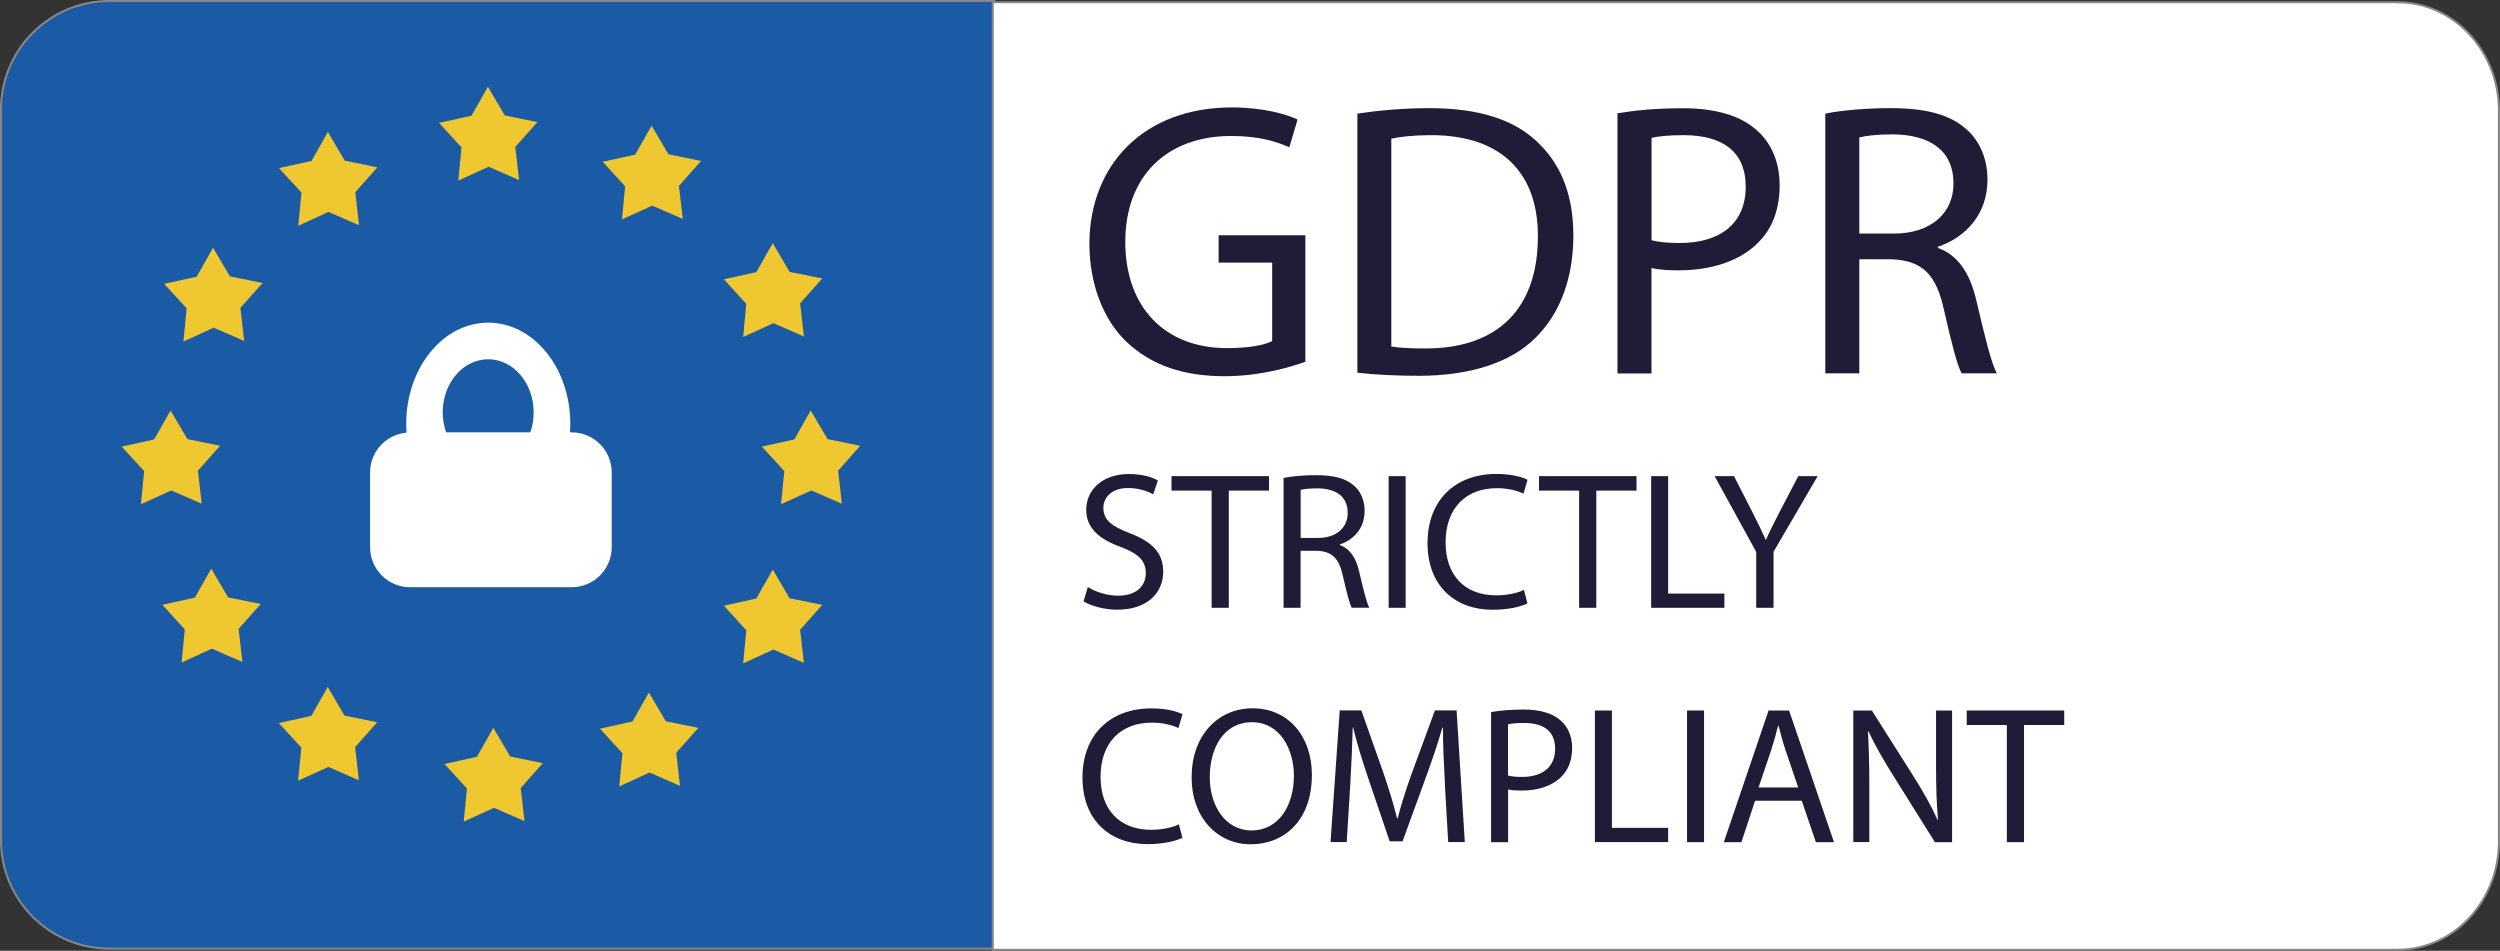 <?xml version="1.0" encoding="UTF-8"?>
<svg id="Livello_1" data-name="Livello 1" xmlns="http://www.w3.org/2000/svg" viewBox="0 0 307.21 116.84">
  <rect x="0" y="0" width="307.21" height="116.84" fill="#333333" stroke="none"/>
  <defs>
    <style>
      .cls-1 {
        fill: #201c37;
      }

      .cls-1, .cls-2 {
        stroke-width: 0px;
      }

      .cls-3, .cls-4 {
        stroke: #878787;
        stroke-width: .25px;
      }

      .cls-3, .cls-4, .cls-5 {
        stroke-miterlimit: 10;
      }

      .cls-3, .cls-5 {
        fill: #fff;
      }

      .cls-4 {
        fill: #1b5aa5;
      }

      .cls-2 {
        fill: #efc731;
      }

      .cls-5 {
        stroke: #fff;
        stroke-width: .5px;
      }
    </style>
  </defs>
  <g>
    <path class="cls-4" d="M13.46.12C6.09.12.12,6.09.12,13.46v89.78c0,7.36,5.97,13.33,13.33,13.33h108.74V.12H13.46Z"/>
    <path class="cls-3" d="M294.65.27H122v116.44h172.64c6.87,0,12.44-5.97,12.44-13.33V13.61c0-7.36-5.57-13.33-12.44-13.33Z"/>
  </g>
  <g>
    <g>
      <polygon class="cls-2" points="44.1 95.88 40.35 94.24 36.63 95.94 37.03 91.87 34.26 88.85 38.26 87.97 40.27 84.41 42.34 87.94 46.35 88.75 43.64 91.81 44.1 95.88"/>
      <polygon class="cls-2" points="64.45 100.9 60.7 99.27 56.98 100.96 57.38 96.89 54.62 93.88 58.61 93 60.62 89.44 62.7 92.96 66.7 93.78 63.99 96.84 64.45 100.9"/>
      <polygon class="cls-2" points="83.56 96.57 79.82 94.93 76.09 96.63 76.49 92.56 73.73 89.54 77.72 88.66 79.74 85.1 81.81 88.63 85.82 89.44 83.1 92.5 83.56 96.57"/>
      <polygon class="cls-2" points="98.79 81.46 95.04 79.82 91.32 81.52 91.71 77.45 88.95 74.43 92.94 73.55 94.96 69.99 97.03 73.52 101.04 74.33 98.32 77.39 98.79 81.46"/>
      <polygon class="cls-2" points="103.45 61.9 99.7 60.27 95.98 61.96 96.38 57.89 93.62 54.88 97.61 54 99.62 50.44 101.7 53.96 105.7 54.78 102.99 57.84 103.45 61.9"/>
      <polygon class="cls-2" points="98.79 41.35 95.04 39.71 91.32 41.41 91.71 37.34 88.95 34.32 92.94 33.44 94.96 29.88 97.03 33.41 101.04 34.22 98.32 37.28 98.79 41.35"/>
      <polygon class="cls-2" points="83.9 26.9 80.15 25.27 76.43 26.96 76.82 22.89 74.06 19.88 78.06 19 80.07 15.44 82.14 18.96 86.15 19.78 83.43 22.84 83.9 26.9"/>
      <polygon class="cls-2" points="63.79 22.13 60.04 20.49 56.32 22.19 56.71 18.11 53.95 15.1 57.94 14.22 59.96 10.66 62.03 14.19 66.04 15 63.32 18.06 63.79 22.13"/>
      <polygon class="cls-2" points="44.12 27.68 40.37 26.04 36.65 27.74 37.05 23.67 34.28 20.66 38.28 19.78 40.29 16.21 42.36 19.74 46.37 20.56 43.66 23.62 44.12 27.68"/>
      <polygon class="cls-2" points="30.01 41.9 26.26 40.27 22.54 41.96 22.94 37.89 20.17 34.88 24.17 34 26.18 30.44 28.25 33.96 32.26 34.78 29.54 37.84 30.01 41.9"/>
      <polygon class="cls-2" points="24.79 61.9 21.04 60.27 17.32 61.96 17.71 57.89 14.95 54.88 18.94 54 20.96 50.44 23.03 53.96 27.04 54.78 24.32 57.84 24.79 61.9"/>
      <polygon class="cls-2" points="29.79 81.35 26.04 79.71 22.32 81.41 22.71 77.34 19.95 74.32 23.94 73.44 25.96 69.88 28.03 73.41 32.04 74.22 29.32 77.28 29.79 81.35"/>
    </g>
    <path class="cls-5" d="M70.25,53.38h-.48c.04-.43.06-.87.06-1.31,0-6.72-4.4-12.17-9.83-12.17s-9.83,5.45-9.83,12.17c0,.45.02.89.06,1.33-2.5.09-4.5,2.13-4.5,4.65v9.19c0,2.58,2.09,4.67,4.67,4.67h19.85c2.58,0,4.67-2.09,4.67-4.67v-9.19c0-2.58-2.09-4.67-4.67-4.67ZM60,43.9c3.22,0,5.83,3.03,5.83,6.78,0,.96-.17,1.88-.49,2.7h-10.7c-.31-.83-.49-1.74-.49-2.7,0-3.74,2.61-6.78,5.83-6.78Z"/>
  </g>
  <g>
    <path class="cls-1" d="M160.42,44.45c-1.87.67-5.57,1.78-9.94,1.78-4.9,0-8.93-1.25-12.1-4.27-2.78-2.69-4.51-7.01-4.51-12.05.05-9.65,6.67-16.71,17.52-16.71,3.74,0,6.67.82,8.06,1.49l-1.01,3.41c-1.73-.77-3.89-1.39-7.15-1.39-7.87,0-13.01,4.9-13.01,13.01s4.94,13.06,12.48,13.06c2.74,0,4.61-.38,5.57-.86v-9.65h-6.58v-3.36h10.66v15.55Z"/>
    <path class="cls-1" d="M166.8,13.96c2.54-.38,5.57-.67,8.88-.67,6,0,10.27,1.39,13.1,4.03,2.88,2.64,4.56,6.38,4.56,11.62s-1.63,9.6-4.66,12.58c-3.02,3.02-8.02,4.66-14.3,4.66-2.98,0-5.47-.14-7.58-.38V13.96ZM170.98,42.58c1.06.19,2.59.24,4.22.24,8.93,0,13.78-4.99,13.78-13.73.05-7.63-4.27-12.48-13.11-12.48-2.16,0-3.79.19-4.9.43v25.54Z"/>
    <path class="cls-1" d="M198.77,13.92c2.02-.34,4.66-.62,8.02-.62,4.13,0,7.15.96,9.07,2.69,1.78,1.54,2.83,3.89,2.83,6.77s-.86,5.23-2.5,6.91c-2.21,2.35-5.81,3.55-9.89,3.55-1.25,0-2.4-.05-3.36-.29v12.96h-4.18V13.92ZM202.95,29.52c.91.24,2.06.34,3.46.34,5.04,0,8.11-2.45,8.11-6.91s-3.02-6.34-7.63-6.34c-1.82,0-3.22.14-3.94.34v12.58Z"/>
    <path class="cls-1" d="M224.31,13.96c2.11-.43,5.14-.67,8.02-.67,4.46,0,7.34.82,9.36,2.64,1.63,1.44,2.54,3.65,2.54,6.14,0,4.27-2.69,7.1-6.1,8.26v.14c2.5.86,3.98,3.17,4.75,6.53,1.06,4.51,1.82,7.63,2.5,8.88h-4.32c-.53-.91-1.25-3.7-2.16-7.73-.96-4.46-2.69-6.14-6.48-6.29h-3.94v14.02h-4.18V13.96ZM228.48,28.7h4.27c4.46,0,7.3-2.45,7.3-6.14,0-4.18-3.02-6-7.44-6.05-2.02,0-3.46.19-4.13.38v11.81Z"/>
    <path class="cls-1" d="M133.68,72.14c.94.58,2.3,1.06,3.74,1.06,2.14,0,3.38-1.13,3.38-2.76,0-1.51-.86-2.38-3.05-3.22-2.64-.94-4.27-2.3-4.27-4.58,0-2.52,2.09-4.39,5.23-4.39,1.66,0,2.86.38,3.58.79l-.58,1.7c-.53-.29-1.61-.77-3.07-.77-2.21,0-3.05,1.32-3.05,2.42,0,1.51.98,2.26,3.22,3.12,2.74,1.06,4.13,2.38,4.13,4.75,0,2.5-1.85,4.66-5.66,4.66-1.56,0-3.26-.46-4.13-1.03l.53-1.75Z"/>
    <path class="cls-1" d="M148.88,60.29h-4.92v-1.78h11.98v1.78h-4.94v14.4h-2.11v-14.4Z"/>
    <path class="cls-1" d="M157.73,58.73c1.06-.22,2.57-.34,4.01-.34,2.23,0,3.67.41,4.68,1.32.82.72,1.27,1.82,1.27,3.07,0,2.14-1.34,3.55-3.05,4.13v.07c1.25.43,1.99,1.58,2.38,3.26.53,2.26.91,3.82,1.25,4.44h-2.16c-.26-.46-.62-1.85-1.08-3.86-.48-2.23-1.34-3.07-3.24-3.14h-1.97v7.01h-2.09v-15.96ZM159.82,66.1h2.14c2.23,0,3.65-1.22,3.65-3.07,0-2.09-1.51-3-3.72-3.02-1.01,0-1.73.1-2.06.19v5.9Z"/>
    <path class="cls-1" d="M172.73,58.51v16.18h-2.09v-16.18h2.09Z"/>
    <path class="cls-1" d="M187.68,74.16c-.77.38-2.3.77-4.27.77-4.56,0-7.99-2.88-7.99-8.19s3.43-8.5,8.45-8.5c2.02,0,3.29.43,3.84.72l-.5,1.7c-.79-.38-1.92-.67-3.26-.67-3.79,0-6.31,2.42-6.31,6.67,0,3.96,2.28,6.5,6.22,6.5,1.27,0,2.57-.26,3.41-.67l.43,1.66Z"/>
    <path class="cls-1" d="M194.04,60.29h-4.92v-1.78h11.98v1.78h-4.94v14.4h-2.11v-14.4Z"/>
    <path class="cls-1" d="M202.9,58.51h2.09v14.43h6.91v1.75h-9v-16.18Z"/>
    <path class="cls-1" d="M215.81,74.69v-6.87l-5.11-9.31h2.38l2.28,4.46c.62,1.22,1.1,2.21,1.61,3.34h.05c.46-1.06,1.01-2.11,1.63-3.34l2.33-4.46h2.38l-5.42,9.29v6.89h-2.11Z"/>
    <path class="cls-1" d="M145.28,102.96c-.77.38-2.3.77-4.27.77-4.56,0-7.99-2.88-7.99-8.18s3.43-8.5,8.45-8.5c2.02,0,3.29.43,3.84.72l-.5,1.7c-.79-.38-1.92-.67-3.26-.67-3.79,0-6.31,2.42-6.31,6.67,0,3.96,2.28,6.5,6.22,6.5,1.27,0,2.57-.26,3.41-.67l.43,1.66Z"/>
    <path class="cls-1" d="M161.21,95.23c0,5.57-3.38,8.52-7.51,8.52s-7.27-3.31-7.27-8.21c0-5.14,3.19-8.5,7.51-8.5s7.27,3.38,7.27,8.18ZM148.66,95.5c0,3.46,1.87,6.55,5.16,6.55s5.18-3.05,5.18-6.72c0-3.22-1.68-6.58-5.16-6.58s-5.18,3.19-5.18,6.75Z"/>
    <path class="cls-1" d="M177.56,96.38c-.12-2.26-.26-4.97-.24-6.98h-.07c-.55,1.9-1.22,3.91-2.04,6.14l-2.86,7.85h-1.58l-2.62-7.71c-.77-2.28-1.42-4.37-1.87-6.29h-.05c-.05,2.02-.17,4.73-.31,7.15l-.43,6.94h-1.99l1.13-16.18h2.66l2.76,7.82c.67,1.99,1.22,3.77,1.63,5.45h.07c.41-1.63.98-3.41,1.7-5.45l2.88-7.82h2.66l1.01,16.18h-2.04l-.41-7.1Z"/>
    <path class="cls-1" d="M183.22,87.5c1.01-.17,2.33-.31,4.01-.31,2.06,0,3.58.48,4.54,1.34.89.77,1.42,1.94,1.42,3.38s-.43,2.62-1.25,3.46c-1.1,1.18-2.9,1.78-4.94,1.78-.62,0-1.2-.02-1.68-.14v6.48h-2.09v-15.99ZM185.31,95.3c.46.12,1.03.17,1.73.17,2.52,0,4.06-1.22,4.06-3.46s-1.51-3.17-3.82-3.17c-.91,0-1.61.07-1.97.17v6.29Z"/>
    <path class="cls-1" d="M195.99,87.31h2.09v14.42h6.91v1.75h-9v-16.18Z"/>
    <path class="cls-1" d="M209.4,87.31v16.18h-2.09v-16.18h2.09Z"/>
    <path class="cls-1" d="M215.67,98.4l-1.68,5.09h-2.16l5.5-16.18h2.52l5.52,16.18h-2.23l-1.73-5.09h-5.74ZM220.97,96.77l-1.58-4.66c-.36-1.06-.6-2.02-.84-2.95h-.05c-.24.96-.5,1.94-.82,2.93l-1.58,4.68h4.87Z"/>
    <path class="cls-1" d="M227.74,103.49v-16.18h2.28l5.18,8.18c1.2,1.9,2.14,3.6,2.9,5.26l.05-.02c-.19-2.16-.24-4.13-.24-6.65v-6.77h1.97v16.18h-2.11l-5.14-8.21c-1.13-1.8-2.21-3.65-3.02-5.4l-.07.02c.12,2.04.17,3.98.17,6.67v6.91h-1.97Z"/>
    <path class="cls-1" d="M246.6,89.09h-4.92v-1.78h11.98v1.78h-4.94v14.4h-2.11v-14.4Z"/>
  </g>
</svg>